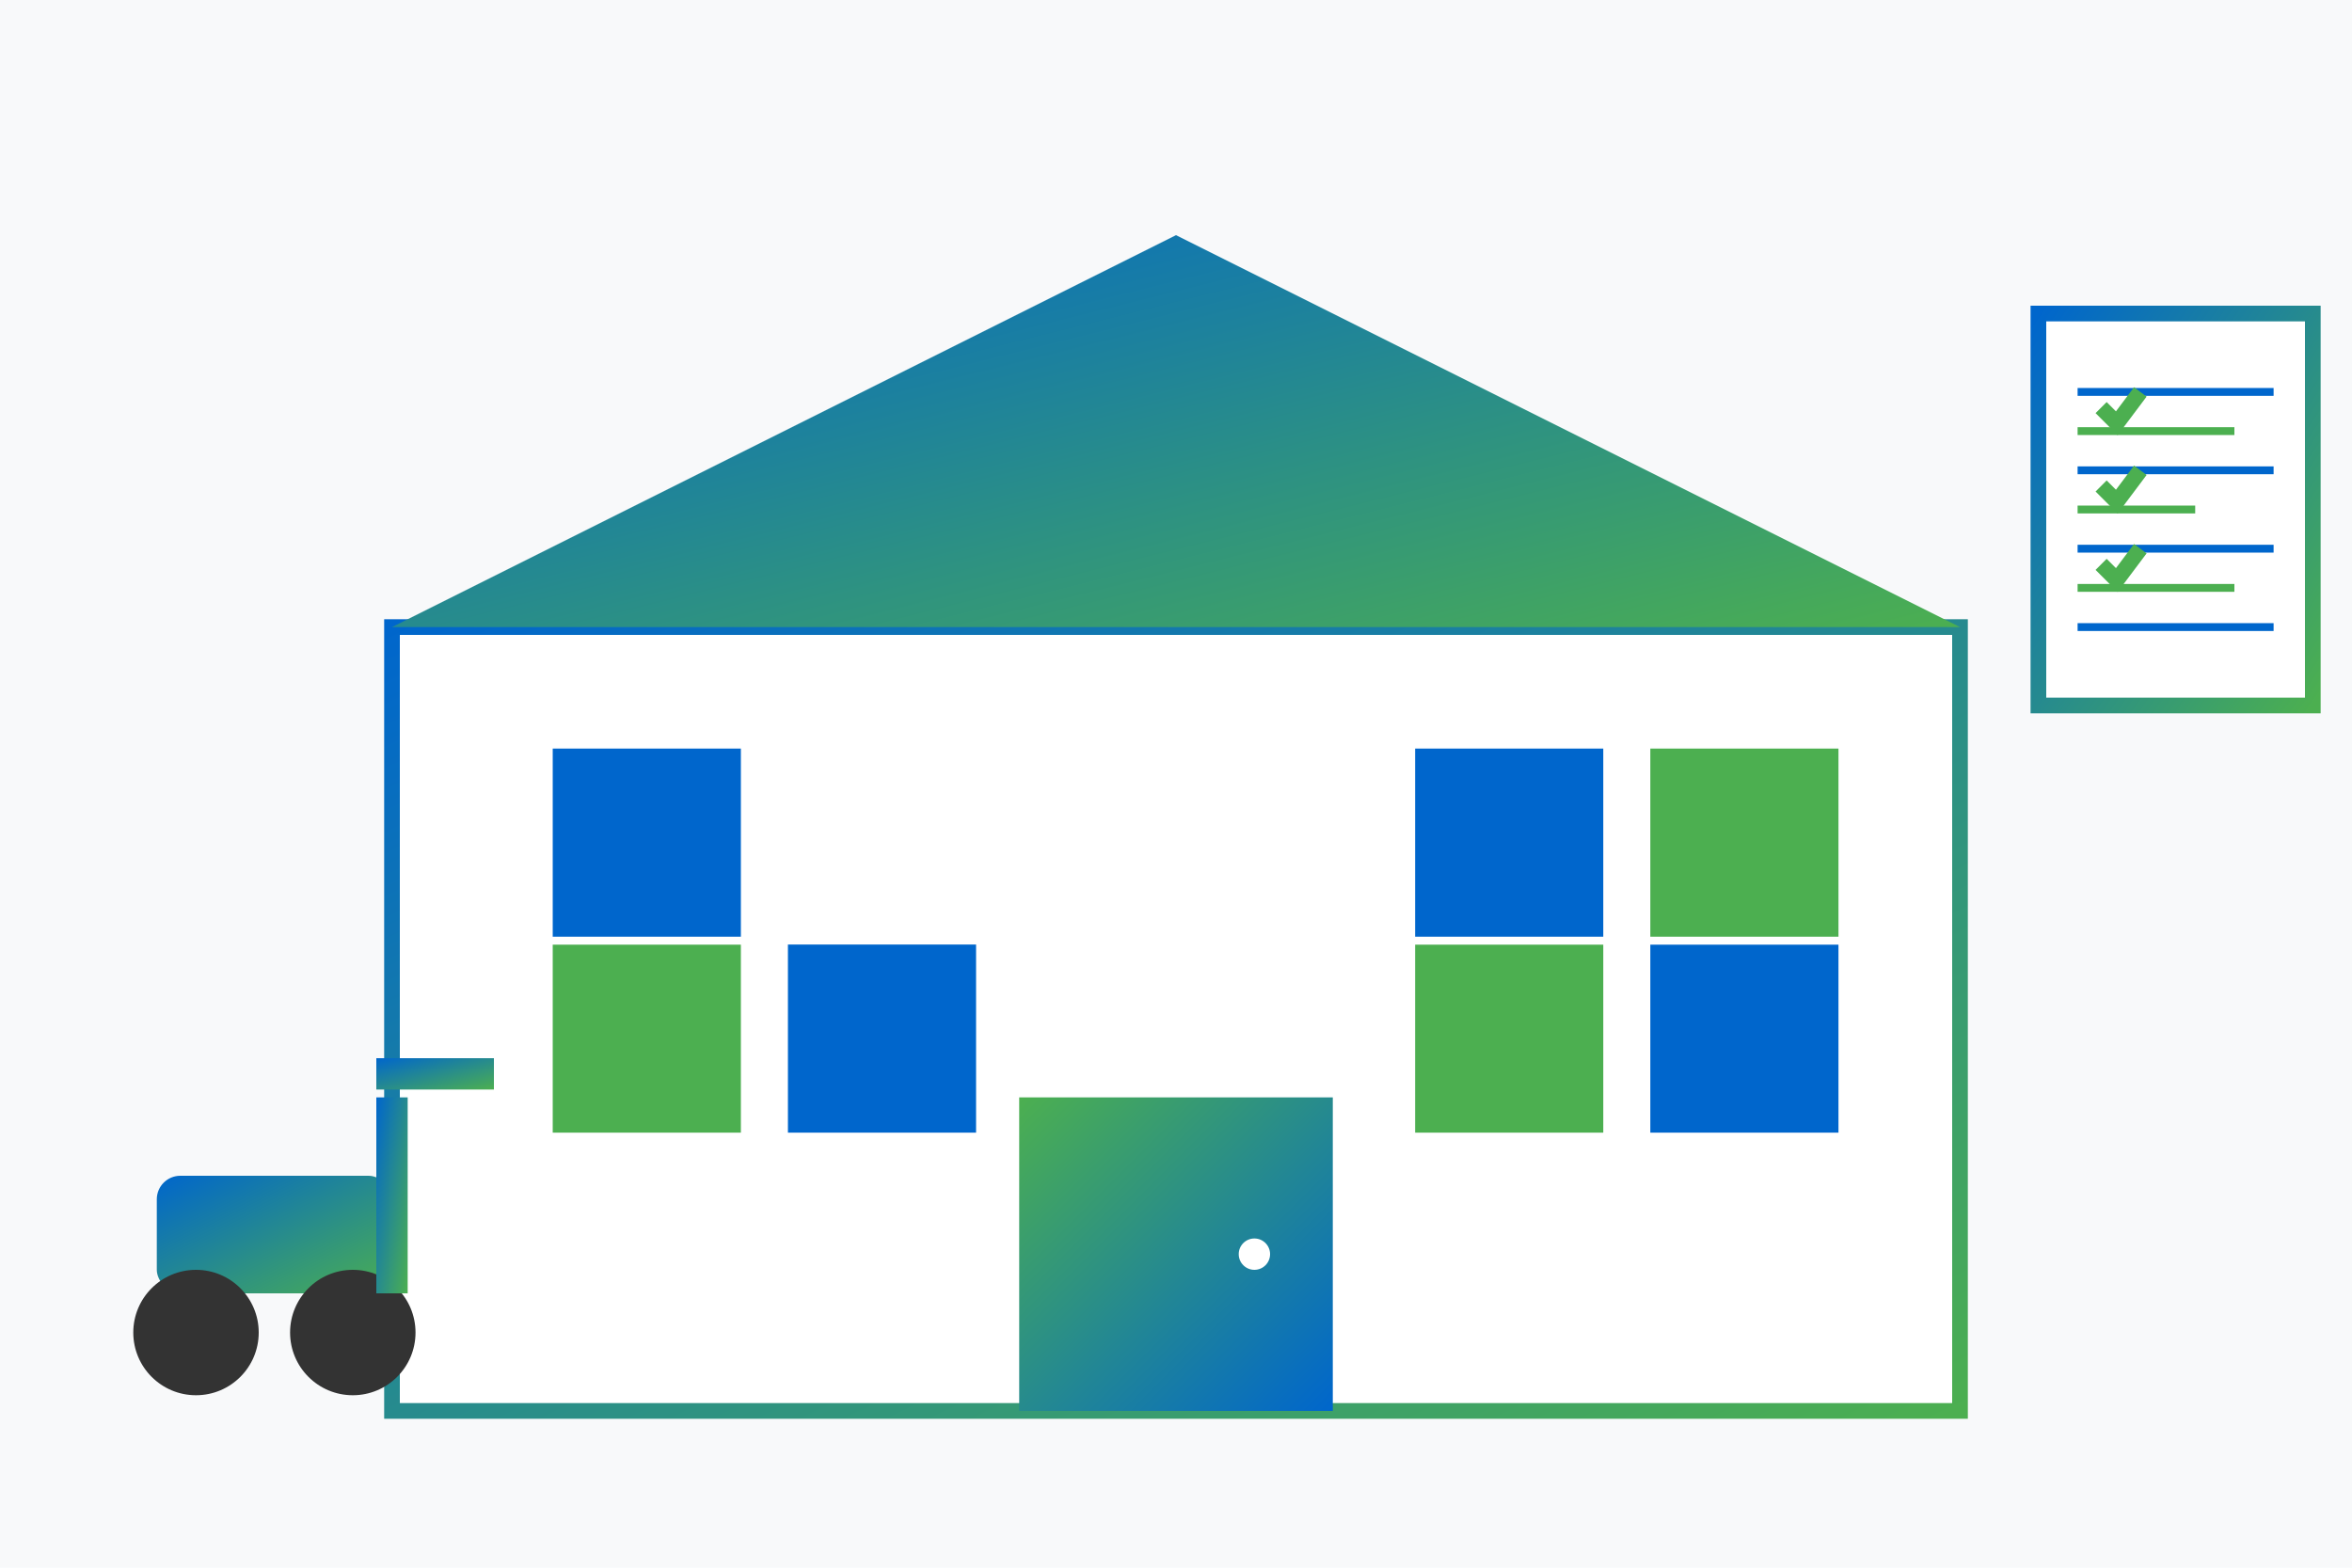 <svg width="300" height="200" viewBox="0 0 300 200" xmlns="http://www.w3.org/2000/svg">
  <defs>
    <linearGradient id="blueGreen" x1="0%" y1="0%" x2="100%" y2="100%">
      <stop offset="0%" style="stop-color:#0066cc;stop-opacity:1" />
      <stop offset="100%" style="stop-color:#4CAF50;stop-opacity:1" />
    </linearGradient>
    <linearGradient id="greenBlue" x1="0%" y1="0%" x2="100%" y2="100%">
      <stop offset="0%" style="stop-color:#4CAF50;stop-opacity:1" />
      <stop offset="100%" style="stop-color:#0066cc;stop-opacity:1" />
    </linearGradient>
  </defs>
  
  <!-- Background -->
  <rect width="300" height="200" fill="#f8f9fa"/>
  
  <!-- Warehouse building -->
  <rect x="50" y="80" width="200" height="100" fill="#ffffff" stroke="url(#blueGreen)" stroke-width="2"/>
  <polygon points="50,80 150,30 250,80" fill="url(#blueGreen)"/>
  
  <!-- Warehouse door -->
  <rect x="130" y="140" width="40" height="40" fill="url(#greenBlue)"/>
  <circle cx="160" cy="160" r="2" fill="#ffffff"/>
  
  <!-- Storage boxes -->
  <rect x="70" y="120" width="25" height="25" fill="#4CAF50" stroke="#ffffff" stroke-width="1"/>
  <rect x="100" y="120" width="25" height="25" fill="#0066cc" stroke="#ffffff" stroke-width="1"/>
  <rect x="180" y="120" width="25" height="25" fill="#4CAF50" stroke="#ffffff" stroke-width="1"/>
  <rect x="210" y="120" width="25" height="25" fill="#0066cc" stroke="#ffffff" stroke-width="1"/>
  
  <!-- Stacked boxes -->
  <rect x="70" y="95" width="25" height="25" fill="#0066cc" stroke="#ffffff" stroke-width="1"/>
  <rect x="180" y="95" width="25" height="25" fill="#0066cc" stroke="#ffffff" stroke-width="1"/>
  <rect x="210" y="95" width="25" height="25" fill="#4CAF50" stroke="#ffffff" stroke-width="1"/>
  
  <!-- Forklift -->
  <rect x="20" y="150" width="30" height="15" rx="3" fill="url(#blueGreen)"/>
  <circle cx="25" cy="170" r="8" fill="#333333"/>
  <circle cx="45" cy="170" r="8" fill="#333333"/>
  <rect x="48" y="140" width="4" height="25" fill="url(#blueGreen)"/>
  <rect x="48" y="135" width="15" height="4" fill="url(#blueGreen)"/>
  
  <!-- Inventory list -->
  <rect x="260" y="40" width="35" height="50" fill="#ffffff" stroke="url(#blueGreen)" stroke-width="2"/>
  <line x1="265" y1="50" x2="290" y2="50" stroke="#0066cc" stroke-width="1"/>
  <line x1="265" y1="55" x2="285" y2="55" stroke="#4CAF50" stroke-width="1"/>
  <line x1="265" y1="60" x2="290" y2="60" stroke="#0066cc" stroke-width="1"/>
  <line x1="265" y1="65" x2="280" y2="65" stroke="#4CAF50" stroke-width="1"/>
  <line x1="265" y1="70" x2="290" y2="70" stroke="#0066cc" stroke-width="1"/>
  <line x1="265" y1="75" x2="285" y2="75" stroke="#4CAF50" stroke-width="1"/>
  <line x1="265" y1="80" x2="290" y2="80" stroke="#0066cc" stroke-width="1"/>
  
  <!-- Checkmarks -->
  <polyline points="268,52 270,54 273,50" fill="none" stroke="#4CAF50" stroke-width="2"/>
  <polyline points="268,62 270,64 273,60" fill="none" stroke="#4CAF50" stroke-width="2"/>
  <polyline points="268,72 270,74 273,70" fill="none" stroke="#4CAF50" stroke-width="2"/>
</svg>
